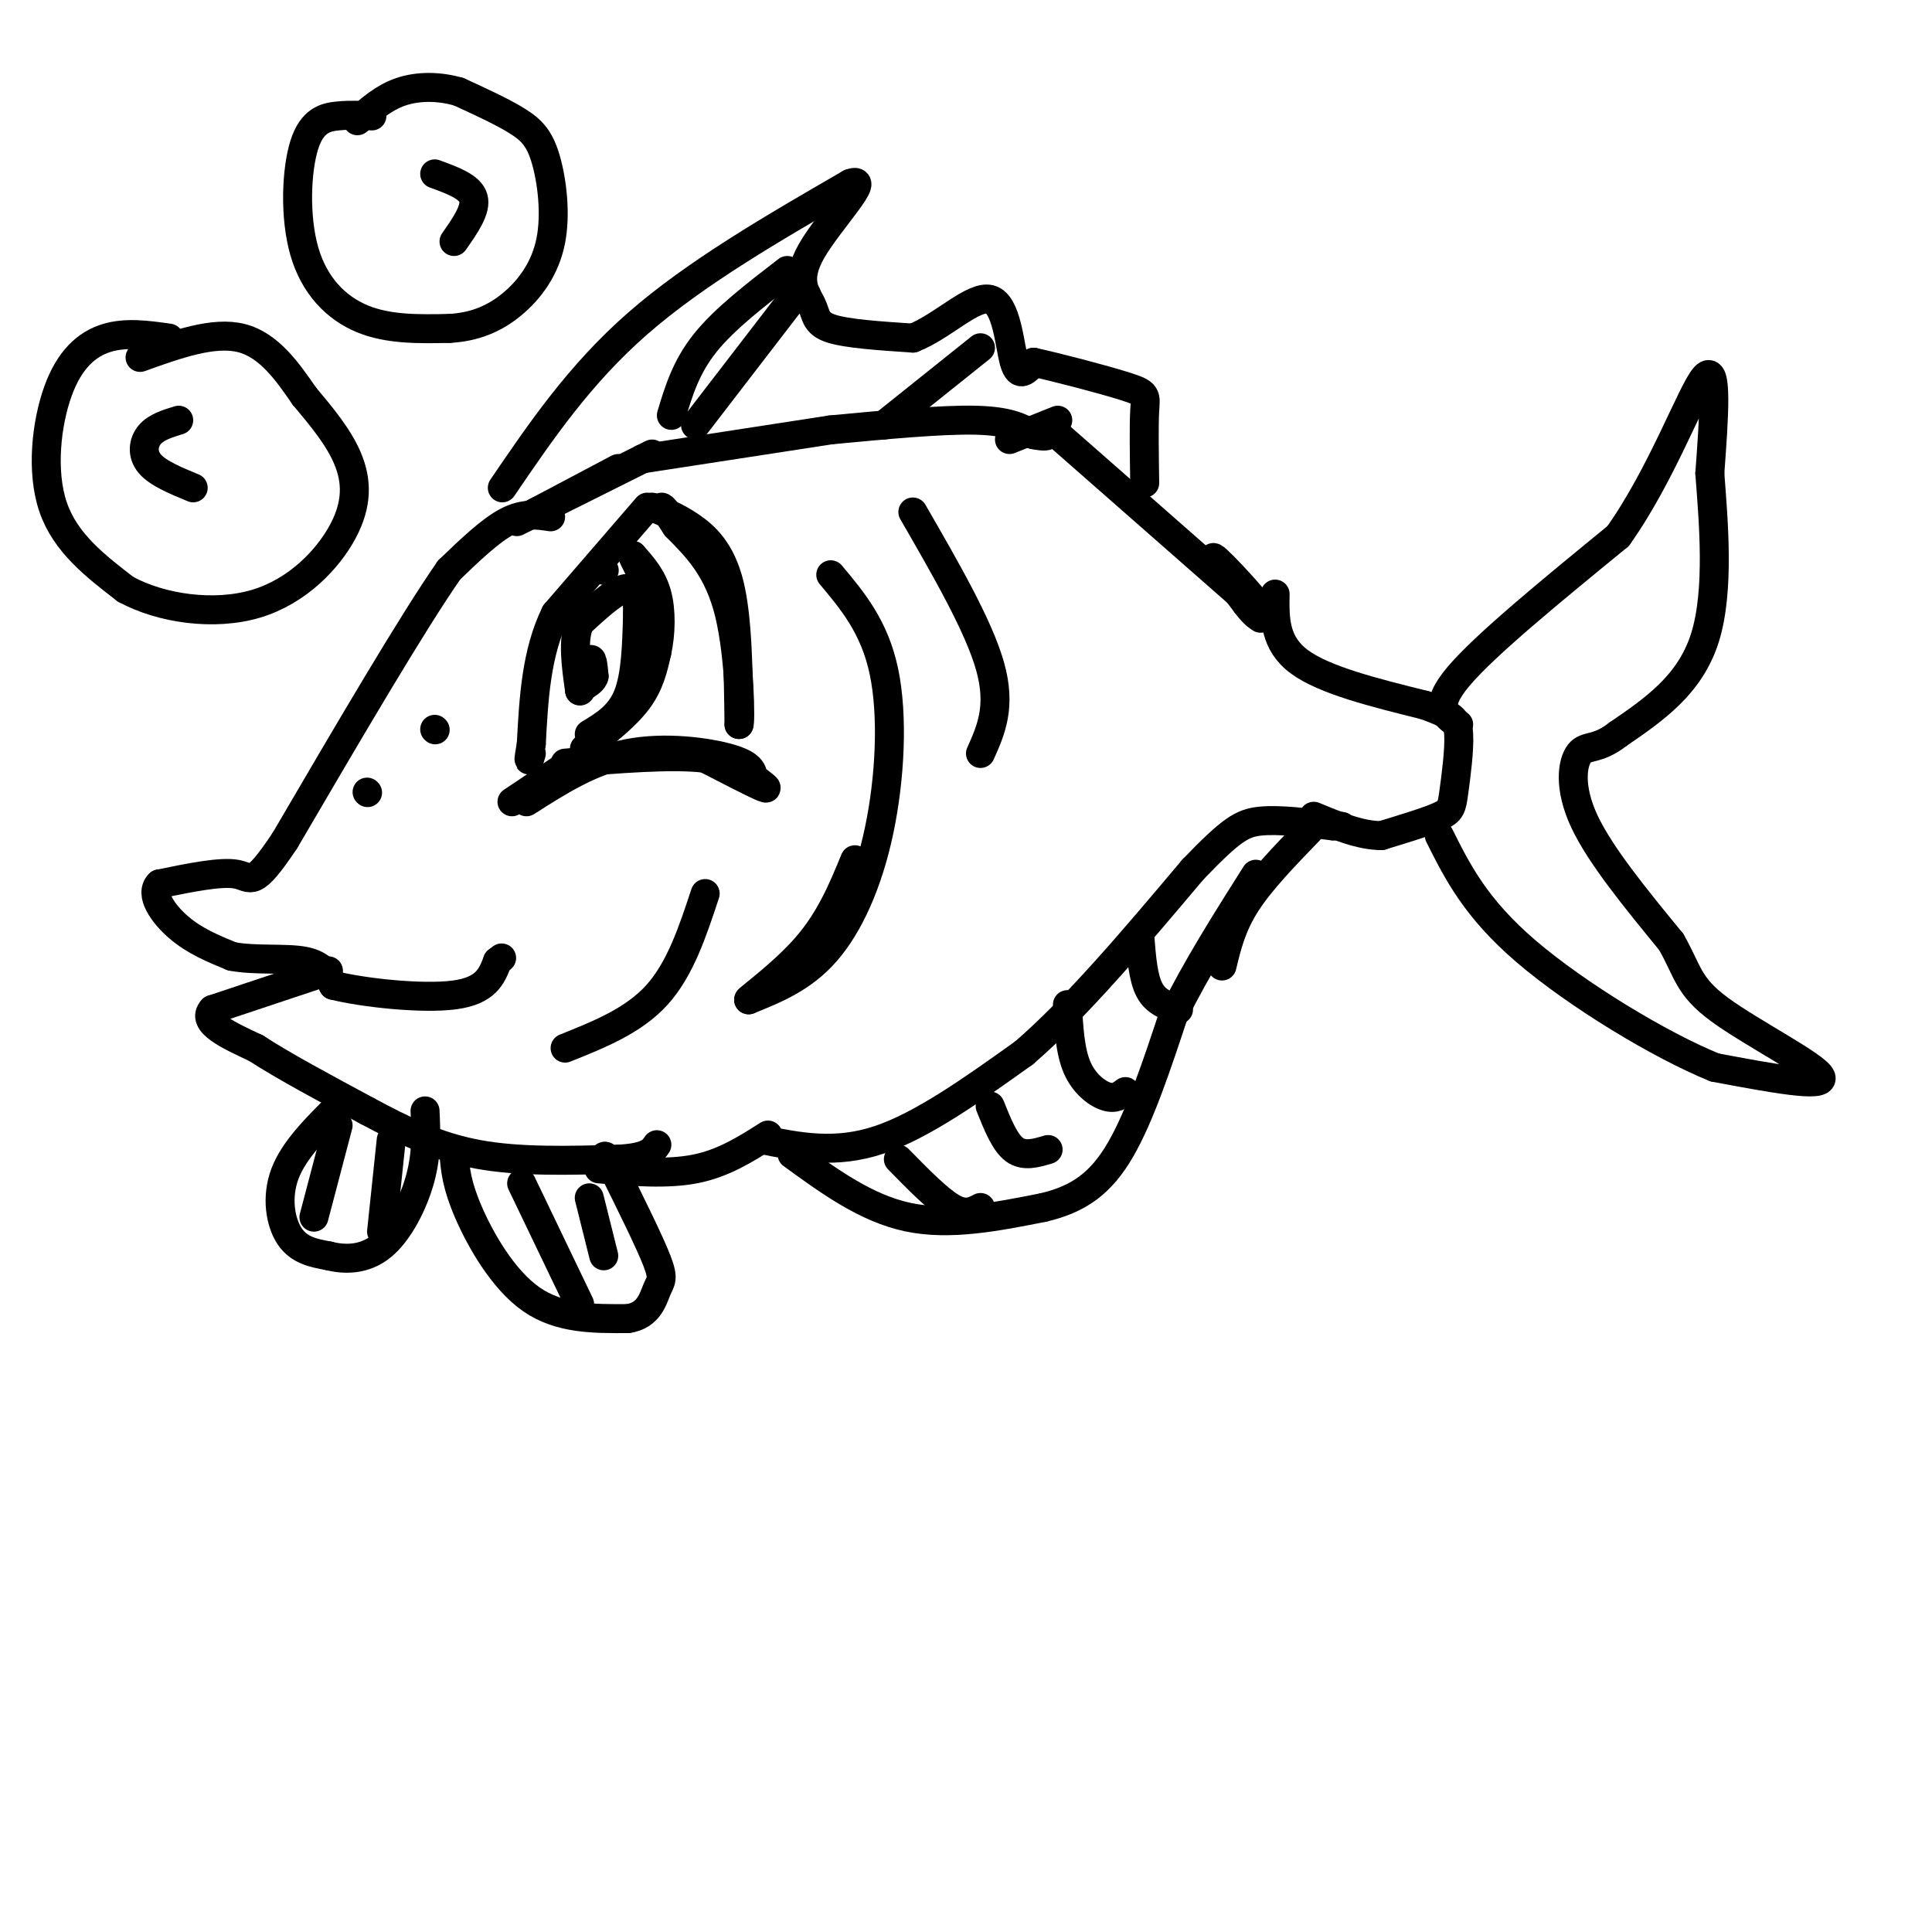 <svg viewBox='0 0 400 400' version='1.1' xmlns='http://www.w3.org/2000/svg' xmlns:xlink='http://www.w3.org/1999/xlink'><g fill='none' stroke='rgb(0,0,0)' stroke-width='6' stroke-linecap='round' stroke-linejoin='round'><path d='M135,105c2.533,1.000 5.067,2.000 8,4c2.933,2.000 6.267,5.000 8,12c1.733,7.000 1.867,18.000 2,29'/><path d='M153,150c0.356,0.200 0.244,-13.800 -2,-23c-2.244,-9.200 -6.622,-13.600 -11,-18'/><path d='M140,109c-2.333,-3.667 -2.667,-3.833 -3,-4'/><path d='M134,105c0.000,0.000 -19.000,22.000 -19,22'/><path d='M115,127c-4.000,8.167 -4.500,17.583 -5,27'/><path d='M110,154c-0.833,4.833 -0.417,3.417 0,2'/><path d='M109,166c6.644,-4.244 13.289,-8.489 21,-10c7.711,-1.511 16.489,-0.289 21,1c4.511,1.289 4.756,2.644 5,4'/><path d='M156,161c1.756,1.333 3.644,2.667 2,2c-1.644,-0.667 -6.822,-3.333 -12,-6'/><path d='M146,157c-6.833,-0.833 -17.917,0.083 -29,1'/><path d='M122,152c3.167,-1.917 6.333,-3.833 8,-8c1.667,-4.167 1.833,-10.583 2,-17'/><path d='M132,127c0.044,-4.067 -0.844,-5.733 -3,-5c-2.156,0.733 -5.578,3.867 -9,7'/><path d='M120,129c-1.500,3.500 -0.750,8.750 0,14'/><path d='M120,143c0.400,0.711 1.400,-4.511 2,-6c0.600,-1.489 0.800,0.756 1,3'/><path d='M123,140c-0.167,0.833 -1.083,1.417 -2,2'/><path d='M121,155c4.250,-3.333 8.500,-6.667 11,-10c2.500,-3.333 3.250,-6.667 4,-10'/><path d='M136,135c0.844,-3.867 0.956,-8.533 0,-12c-0.956,-3.467 -2.978,-5.733 -5,-8'/><path d='M131,115c-0.167,0.000 1.917,4.000 4,8'/><path d='M135,123c0.167,4.333 -1.417,11.167 -3,18'/><path d='M114,107c-2.750,-0.417 -5.500,-0.833 -9,1c-3.500,1.833 -7.750,5.917 -12,10'/><path d='M93,118c-7.667,11.000 -20.833,33.500 -34,56'/><path d='M59,174c-6.800,10.178 -6.800,7.622 -10,7c-3.200,-0.622 -9.600,0.689 -16,2'/><path d='M33,183c-2.089,2.044 0.689,6.156 4,9c3.311,2.844 7.156,4.422 11,6'/><path d='M48,198c4.778,0.933 11.222,0.267 15,1c3.778,0.733 4.889,2.867 6,5'/><path d='M69,204c6.089,1.533 18.311,2.867 25,2c6.689,-0.867 7.844,-3.933 9,-7'/><path d='M103,199c1.500,-1.167 0.750,-0.583 0,0'/><path d='M68,201c0.000,0.000 -24.000,8.000 -24,8'/><path d='M44,209c-2.500,2.667 3.250,5.333 9,8'/><path d='M53,217c5.333,3.500 14.167,8.250 23,13'/><path d='M76,230c7.400,3.978 14.400,7.422 23,9c8.600,1.578 18.800,1.289 29,1'/><path d='M128,240c6.167,-0.333 7.083,-1.667 8,-3'/><path d='M90,151c0.000,0.000 0.100,0.100 0.1,0.1'/><path d='M76,164c0.000,0.000 0.100,0.100 0.1,0.1'/><path d='M118,158c0.000,0.000 -12.000,8.000 -12,8'/><path d='M125,118c0.000,0.000 0.100,0.100 0.1,0.1'/><path d='M111,106c0.000,0.000 17.000,-9.000 17,-9'/><path d='M107,108c0.000,0.000 28.000,-14.000 28,-14'/><path d='M133,95c0.000,0.000 39.000,-6.000 39,-6'/><path d='M172,89c11.500,-1.083 23.000,-2.167 30,-2c7.000,0.167 9.500,1.583 12,3'/><path d='M214,90c2.500,0.500 2.750,0.250 3,0'/><path d='M219,90c0.000,0.000 41.000,36.000 41,36'/><path d='M260,126c4.333,2.978 -5.333,-7.578 -8,-10c-2.667,-2.422 1.667,3.289 6,9'/><path d='M258,125c1.500,2.000 2.250,2.500 3,3'/><path d='M172,119c4.530,5.405 9.060,10.810 11,20c1.940,9.190 1.292,22.167 -1,33c-2.292,10.833 -6.226,19.524 -11,25c-4.774,5.476 -10.387,7.738 -16,10'/><path d='M155,207c-0.267,-0.089 7.067,-5.311 12,-11c4.933,-5.689 7.467,-11.844 10,-18'/><path d='M189,106c6.833,11.833 13.667,23.667 16,32c2.333,8.333 0.167,13.167 -2,18'/><path d='M146,185c-2.583,7.833 -5.167,15.667 -10,21c-4.833,5.333 -11.917,8.167 -19,11'/><path d='M124,242c7.083,0.583 14.167,1.167 20,0c5.833,-1.167 10.417,-4.083 15,-7'/><path d='M158,236c7.500,1.500 15.000,3.000 24,0c9.000,-3.000 19.500,-10.500 30,-18'/><path d='M212,218c10.833,-9.333 22.917,-23.667 35,-38'/><path d='M247,180c7.889,-8.178 10.111,-9.622 14,-10c3.889,-0.378 9.444,0.311 15,1'/><path d='M276,171c2.667,0.167 1.833,0.083 1,0'/><path d='M264,123c-0.083,5.083 -0.167,10.167 5,14c5.167,3.833 15.583,6.417 26,9'/><path d='M295,146c5.659,2.091 6.805,2.818 7,6c0.195,3.182 -0.563,8.818 -1,12c-0.437,3.182 -0.553,3.909 -3,5c-2.447,1.091 -7.223,2.545 -12,4'/><path d='M286,173c-4.333,0.000 -9.167,-2.000 -14,-4'/><path d='M104,101c8.000,-11.750 16.000,-23.500 28,-34c12.000,-10.500 28.000,-19.750 44,-29'/><path d='M176,38c5.005,-1.909 -4.483,7.818 -8,14c-3.517,6.182 -1.062,8.818 0,11c1.062,2.182 0.732,3.909 4,5c3.268,1.091 10.134,1.545 17,2'/><path d='M189,70c6.000,-2.274 12.500,-8.958 16,-8c3.500,0.958 4.000,9.560 5,13c1.000,3.440 2.500,1.720 4,0'/><path d='M214,75c4.679,1.012 14.375,3.542 19,5c4.625,1.458 4.179,1.845 4,5c-0.179,3.155 -0.089,9.077 0,15'/><path d='M144,88c0.000,0.000 20.000,-26.000 20,-26'/><path d='M165,62c0.000,0.000 2.000,-1.000 2,-1'/><path d='M183,88c0.000,0.000 20.000,-16.000 20,-16'/><path d='M209,91c0.000,0.000 10.000,-4.000 10,-4'/><path d='M302,150c-2.750,-1.750 -5.500,-3.500 0,-10c5.500,-6.500 19.250,-17.750 33,-29'/><path d='M335,111c9.089,-12.733 15.311,-30.067 18,-33c2.689,-2.933 1.844,8.533 1,20'/><path d='M354,98c0.733,9.778 2.067,24.222 -1,34c-3.067,9.778 -10.533,14.889 -18,20'/><path d='M335,152c-4.440,3.464 -6.542,2.125 -8,4c-1.458,1.875 -2.274,6.964 1,14c3.274,7.036 10.637,16.018 18,25'/><path d='M346,195c3.536,6.179 3.375,9.125 10,14c6.625,4.875 20.036,11.679 21,14c0.964,2.321 -10.518,0.161 -22,-2'/><path d='M355,221c-11.289,-4.578 -28.511,-15.022 -39,-24c-10.489,-8.978 -14.244,-16.489 -18,-24'/><path d='M94,239c0.267,3.156 0.533,6.311 3,12c2.467,5.689 7.133,13.911 13,18c5.867,4.089 12.933,4.044 20,4'/><path d='M130,273c4.345,-0.607 5.208,-4.125 6,-6c0.792,-1.875 1.512,-2.107 0,-6c-1.512,-3.893 -5.256,-11.446 -9,-19'/><path d='M127,242c-1.833,-3.500 -1.917,-2.750 -2,-2'/><path d='M164,239c7.667,5.583 15.333,11.167 24,13c8.667,1.833 18.333,-0.083 28,-2'/><path d='M216,250c7.422,-1.733 11.978,-5.067 16,-12c4.022,-6.933 7.511,-17.467 11,-28'/><path d='M243,210c4.667,-9.500 10.833,-19.250 17,-29'/><path d='M70,229c-4.578,4.556 -9.156,9.111 -11,14c-1.844,4.889 -0.956,10.111 1,13c1.956,2.889 4.978,3.444 8,4'/><path d='M68,260c3.262,0.833 7.417,0.917 11,-2c3.583,-2.917 6.595,-8.833 8,-14c1.405,-5.167 1.202,-9.583 1,-14'/><path d='M186,240c4.083,4.167 8.167,8.333 11,10c2.833,1.667 4.417,0.833 6,0'/><path d='M205,229c1.500,3.750 3.000,7.500 5,9c2.000,1.500 4.500,0.750 7,0'/><path d='M221,208c0.267,4.800 0.533,9.600 2,13c1.467,3.400 4.133,5.400 6,6c1.867,0.600 2.933,-0.200 4,-1'/><path d='M236,194c0.333,4.250 0.667,8.500 2,11c1.333,2.500 3.667,3.250 6,4'/><path d='M253,200c1.000,-4.167 2.000,-8.333 5,-13c3.000,-4.667 8.000,-9.833 13,-15'/><path d='M163,56c-6.500,5.000 -13.000,10.000 -17,15c-4.000,5.000 -5.500,10.000 -7,15'/><path d='M70,233c0.000,0.000 -5.000,19.000 -5,19'/><path d='M81,236c0.000,0.000 -2.000,19.000 -2,19'/><path d='M108,245c0.000,0.000 12.000,25.000 12,25'/><path d='M122,248c0.000,0.000 3.000,12.000 3,12'/><path d='M35,70c-4.482,-0.631 -8.964,-1.262 -13,0c-4.036,1.262 -7.625,4.417 -10,11c-2.375,6.583 -3.536,16.595 -1,24c2.536,7.405 8.768,12.202 15,17'/><path d='M26,122c7.389,4.021 18.362,5.573 27,3c8.638,-2.573 14.941,-9.270 18,-15c3.059,-5.730 2.874,-10.494 1,-15c-1.874,-4.506 -5.437,-8.753 -9,-13'/><path d='M63,82c-3.356,-4.867 -7.244,-10.533 -13,-12c-5.756,-1.467 -13.378,1.267 -21,4'/><path d='M37,87c-2.333,0.711 -4.667,1.422 -6,3c-1.333,1.578 -1.667,4.022 0,6c1.667,1.978 5.333,3.489 9,5'/><path d='M77,24c-2.233,-0.121 -4.466,-0.242 -7,0c-2.534,0.242 -5.370,0.848 -7,6c-1.630,5.152 -2.054,14.848 0,22c2.054,7.152 6.587,11.758 12,14c5.413,2.242 11.707,2.121 18,2'/><path d='M93,68c5.243,-0.281 9.350,-1.984 13,-5c3.650,-3.016 6.844,-7.344 8,-13c1.156,-5.656 0.273,-12.638 -1,-17c-1.273,-4.362 -2.935,-6.103 -6,-8c-3.065,-1.897 -7.532,-3.948 -12,-6'/><path d='M95,19c-4.133,-1.200 -8.467,-1.200 -12,0c-3.533,1.200 -6.267,3.600 -9,6'/><path d='M90,36c3.667,1.333 7.333,2.667 8,5c0.667,2.333 -1.667,5.667 -4,9'/></g>
</svg>